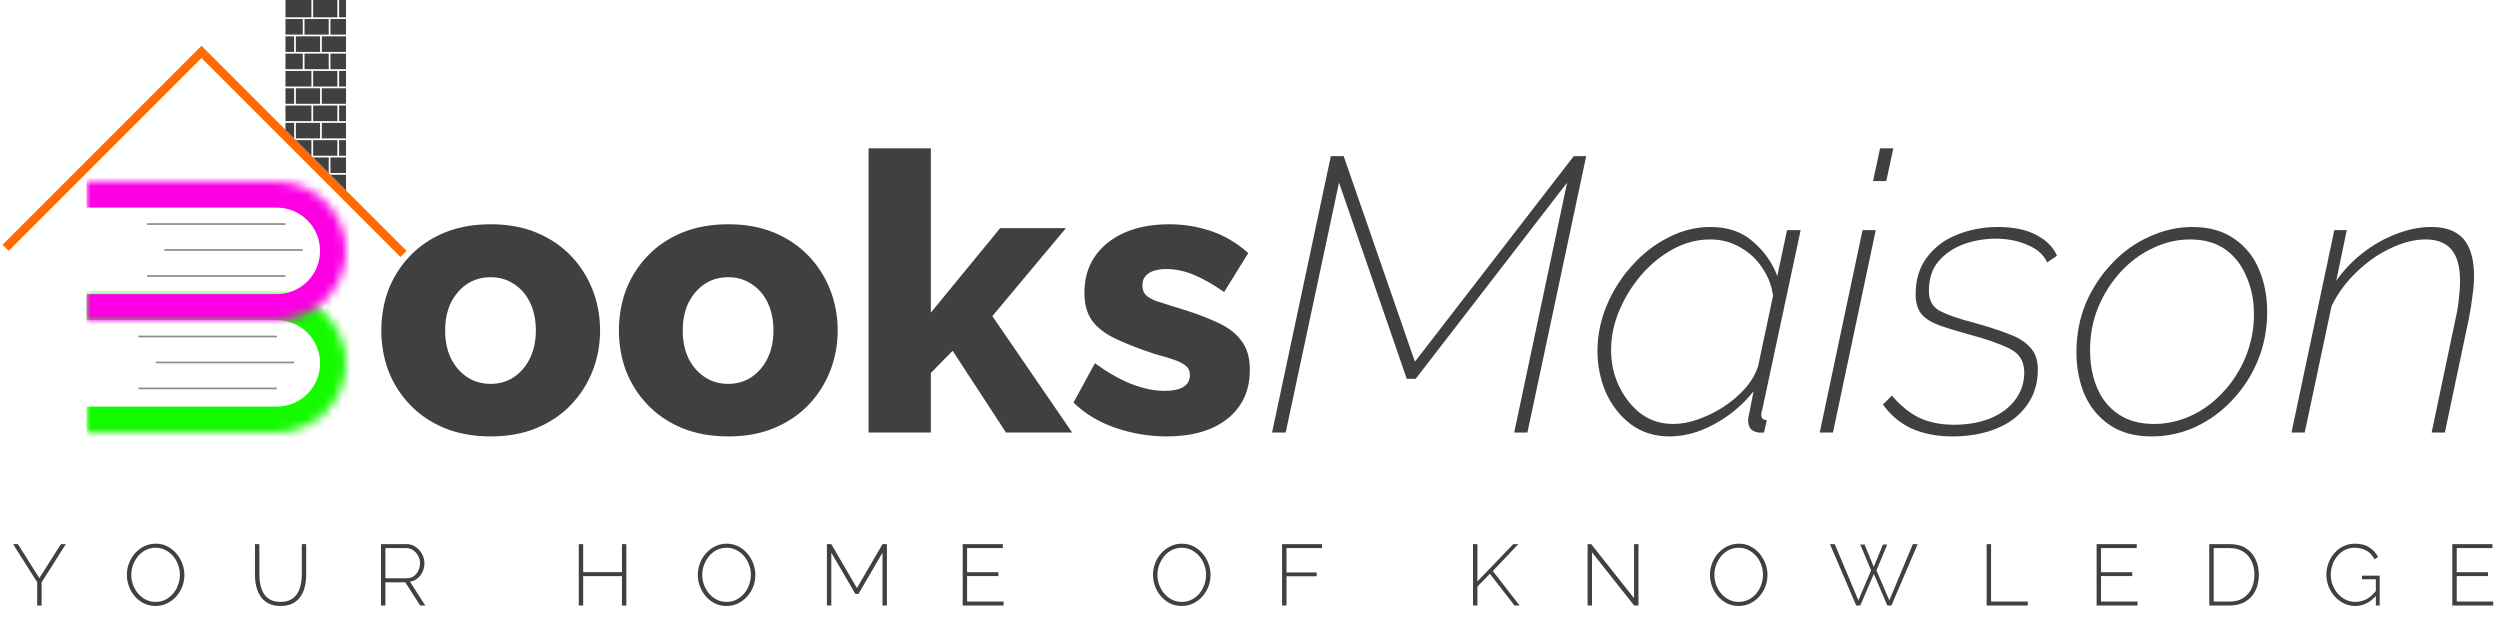 <svg width="289" height="72" viewBox="0 0 289 72" fill="none" xmlns="http://www.w3.org/2000/svg">
<path d="M2.07 62.9L4.55 66.83L7.04 62.9H7.61L4.81 67.32V70H4.3V67.3L1.51 62.9H2.07ZM17.985 70.05C17.492 70.05 17.042 69.95 16.635 69.75C16.229 69.543 15.879 69.27 15.585 68.93C15.292 68.59 15.065 68.207 14.905 67.78C14.745 67.347 14.665 66.903 14.665 66.45C14.665 65.977 14.749 65.527 14.915 65.1C15.082 64.667 15.315 64.283 15.615 63.95C15.922 63.61 16.275 63.343 16.675 63.15C17.082 62.95 17.522 62.85 17.995 62.85C18.495 62.85 18.945 62.953 19.345 63.16C19.752 63.367 20.102 63.643 20.395 63.99C20.689 64.337 20.915 64.723 21.075 65.15C21.235 65.577 21.315 66.01 21.315 66.45C21.315 66.93 21.232 67.387 21.065 67.82C20.899 68.247 20.662 68.63 20.355 68.97C20.055 69.303 19.702 69.567 19.295 69.76C18.895 69.953 18.459 70.05 17.985 70.05ZM15.175 66.45C15.175 66.857 15.245 67.247 15.385 67.62C15.525 67.993 15.719 68.327 15.965 68.62C16.219 68.913 16.515 69.147 16.855 69.32C17.202 69.493 17.582 69.58 17.995 69.58C18.415 69.58 18.799 69.49 19.145 69.31C19.492 69.13 19.789 68.89 20.035 68.59C20.282 68.29 20.469 67.957 20.595 67.59C20.729 67.217 20.795 66.837 20.795 66.45C20.795 66.043 20.725 65.653 20.585 65.28C20.452 64.907 20.259 64.573 20.005 64.28C19.752 63.987 19.452 63.753 19.105 63.58C18.765 63.407 18.395 63.32 17.995 63.32C17.569 63.32 17.182 63.41 16.835 63.59C16.489 63.77 16.192 64.01 15.945 64.31C15.705 64.61 15.515 64.947 15.375 65.32C15.242 65.687 15.175 66.063 15.175 66.45ZM32.445 70.05C31.878 70.05 31.405 69.95 31.025 69.75C30.645 69.55 30.341 69.28 30.115 68.94C29.888 68.593 29.725 68.207 29.625 67.78C29.525 67.353 29.475 66.917 29.475 66.47V62.9H29.985V66.47C29.985 66.857 30.025 67.237 30.105 67.61C30.185 67.983 30.315 68.32 30.495 68.62C30.681 68.913 30.931 69.147 31.245 69.32C31.565 69.493 31.961 69.58 32.435 69.58C32.915 69.58 33.311 69.49 33.625 69.31C33.945 69.13 34.195 68.893 34.375 68.6C34.561 68.3 34.691 67.967 34.765 67.6C34.845 67.227 34.885 66.85 34.885 66.47V62.9H35.395V66.47C35.395 66.943 35.341 67.397 35.235 67.83C35.135 68.257 34.968 68.637 34.735 68.97C34.501 69.303 34.198 69.567 33.825 69.76C33.451 69.953 32.991 70.05 32.445 70.05ZM44.043 70V62.9H46.993C47.3 62.9 47.577 62.963 47.823 63.09C48.077 63.217 48.293 63.387 48.473 63.6C48.66 63.807 48.803 64.04 48.903 64.3C49.01 64.56 49.063 64.827 49.063 65.1C49.063 65.453 48.993 65.783 48.853 66.09C48.713 66.397 48.517 66.653 48.263 66.86C48.017 67.067 47.727 67.193 47.393 67.24L49.163 70H48.573L46.853 67.32H44.553V70H44.043ZM44.553 66.85H47.043C47.35 66.85 47.617 66.767 47.843 66.6C48.07 66.433 48.243 66.217 48.363 65.95C48.49 65.683 48.553 65.4 48.553 65.1C48.553 64.793 48.48 64.51 48.333 64.25C48.193 63.983 48.003 63.77 47.763 63.61C47.53 63.443 47.267 63.36 46.973 63.36H44.553V66.85ZM72.406 62.9V70H71.896V66.6H67.416V70H66.906V62.9H67.416V66.14H71.896V62.9H72.406ZM83.989 70.05C83.496 70.05 83.046 69.95 82.639 69.75C82.233 69.543 81.883 69.27 81.589 68.93C81.296 68.59 81.069 68.207 80.909 67.78C80.749 67.347 80.669 66.903 80.669 66.45C80.669 65.977 80.753 65.527 80.919 65.1C81.086 64.667 81.319 64.283 81.619 63.95C81.926 63.61 82.279 63.343 82.679 63.15C83.086 62.95 83.526 62.85 83.999 62.85C84.499 62.85 84.949 62.953 85.349 63.16C85.756 63.367 86.106 63.643 86.399 63.99C86.693 64.337 86.919 64.723 87.079 65.15C87.239 65.577 87.319 66.01 87.319 66.45C87.319 66.93 87.236 67.387 87.069 67.82C86.903 68.247 86.666 68.63 86.359 68.97C86.059 69.303 85.706 69.567 85.299 69.76C84.899 69.953 84.463 70.05 83.989 70.05ZM81.179 66.45C81.179 66.857 81.249 67.247 81.389 67.62C81.529 67.993 81.723 68.327 81.969 68.62C82.223 68.913 82.519 69.147 82.859 69.32C83.206 69.493 83.586 69.58 83.999 69.58C84.419 69.58 84.803 69.49 85.149 69.31C85.496 69.13 85.793 68.89 86.039 68.59C86.286 68.29 86.473 67.957 86.599 67.59C86.733 67.217 86.799 66.837 86.799 66.45C86.799 66.043 86.729 65.653 86.589 65.28C86.456 64.907 86.263 64.573 86.009 64.28C85.756 63.987 85.456 63.753 85.109 63.58C84.769 63.407 84.399 63.32 83.999 63.32C83.573 63.32 83.186 63.41 82.839 63.59C82.493 63.77 82.196 64.01 81.949 64.31C81.709 64.61 81.519 64.947 81.379 65.32C81.246 65.687 81.179 66.063 81.179 66.45ZM102.019 70V63.89L99.229 68.67H98.889L96.099 63.89V70H95.589V62.9H96.099L99.059 67.98L102.019 62.9H102.529V70H102.019ZM116.017 69.54V70H111.287V62.9H115.927V63.36H111.797V66.15H115.407V66.59H111.797V69.54H116.017ZM136.609 70.05C136.115 70.05 135.665 69.95 135.259 69.75C134.852 69.543 134.502 69.27 134.209 68.93C133.915 68.59 133.689 68.207 133.529 67.78C133.369 67.347 133.289 66.903 133.289 66.45C133.289 65.977 133.372 65.527 133.539 65.1C133.705 64.667 133.939 64.283 134.239 63.95C134.545 63.61 134.899 63.343 135.299 63.15C135.705 62.95 136.145 62.85 136.619 62.85C137.119 62.85 137.569 62.953 137.969 63.16C138.375 63.367 138.725 63.643 139.019 63.99C139.312 64.337 139.539 64.723 139.699 65.15C139.859 65.577 139.939 66.01 139.939 66.45C139.939 66.93 139.855 67.387 139.689 67.82C139.522 68.247 139.285 68.63 138.979 68.97C138.679 69.303 138.325 69.567 137.919 69.76C137.519 69.953 137.082 70.05 136.609 70.05ZM133.799 66.45C133.799 66.857 133.869 67.247 134.009 67.62C134.149 67.993 134.342 68.327 134.589 68.62C134.842 68.913 135.139 69.147 135.479 69.32C135.825 69.493 136.205 69.58 136.619 69.58C137.039 69.58 137.422 69.49 137.769 69.31C138.115 69.13 138.412 68.89 138.659 68.59C138.905 68.29 139.092 67.957 139.219 67.59C139.352 67.217 139.419 66.837 139.419 66.45C139.419 66.043 139.349 65.653 139.209 65.28C139.075 64.907 138.882 64.573 138.629 64.28C138.375 63.987 138.075 63.753 137.729 63.58C137.389 63.407 137.019 63.32 136.619 63.32C136.192 63.32 135.805 63.41 135.459 63.59C135.112 63.77 134.815 64.01 134.569 64.31C134.329 64.61 134.139 64.947 133.999 65.32C133.865 65.687 133.799 66.063 133.799 66.45ZM148.208 70V62.9H152.828V63.36H148.718V66.18H152.208V66.62H148.718V70H148.208ZM170.28 70V62.9H170.79V67.21L174.93 62.9H175.52L172.57 66.01L175.67 70H175.08L172.23 66.33L170.79 67.81V70H170.28ZM184.037 63.85V70H183.527V62.9H183.947L188.897 69.15V62.9H189.407V70H188.907L184.037 63.85ZM200.992 70.05C200.498 70.05 200.048 69.95 199.642 69.75C199.235 69.543 198.885 69.27 198.592 68.93C198.298 68.59 198.072 68.207 197.912 67.78C197.752 67.347 197.672 66.903 197.672 66.45C197.672 65.977 197.755 65.527 197.922 65.1C198.088 64.667 198.322 64.283 198.622 63.95C198.928 63.61 199.282 63.343 199.682 63.15C200.088 62.95 200.528 62.85 201.002 62.85C201.502 62.85 201.952 62.953 202.352 63.16C202.758 63.367 203.108 63.643 203.402 63.99C203.695 64.337 203.922 64.723 204.082 65.15C204.242 65.577 204.322 66.01 204.322 66.45C204.322 66.93 204.238 67.387 204.072 67.82C203.905 68.247 203.668 68.63 203.362 68.97C203.062 69.303 202.708 69.567 202.302 69.76C201.902 69.953 201.465 70.05 200.992 70.05ZM198.182 66.45C198.182 66.857 198.252 67.247 198.392 67.62C198.532 67.993 198.725 68.327 198.972 68.62C199.225 68.913 199.522 69.147 199.862 69.32C200.208 69.493 200.588 69.58 201.002 69.58C201.422 69.58 201.805 69.49 202.152 69.31C202.498 69.13 202.795 68.89 203.042 68.59C203.288 68.29 203.475 67.957 203.602 67.59C203.735 67.217 203.802 66.837 203.802 66.45C203.802 66.043 203.732 65.653 203.592 65.28C203.458 64.907 203.265 64.573 203.012 64.28C202.758 63.987 202.458 63.753 202.112 63.58C201.772 63.407 201.402 63.32 201.002 63.32C200.575 63.32 200.188 63.41 199.842 63.59C199.495 63.77 199.198 64.01 198.952 64.31C198.712 64.61 198.522 64.947 198.382 65.32C198.248 65.687 198.182 66.063 198.182 66.45ZM215.047 62.95H215.547L216.607 65.53L217.667 62.95H218.167L216.917 65.94L218.407 69.4L221.127 62.9H221.687L218.647 70H218.177L216.617 66.35L215.047 70H214.577L211.547 62.9H212.097L214.827 69.4L216.297 65.94L215.047 62.95ZM229.657 70V62.9H230.167V69.54H234.407V70H229.657ZM247.098 69.54V70H242.368V62.9H247.008V63.36H242.878V66.15H246.487V66.59H242.878V69.54H247.098ZM255.391 70V62.9H257.751C258.504 62.9 259.127 63.06 259.621 63.38C260.121 63.693 260.494 64.12 260.741 64.66C260.994 65.193 261.121 65.787 261.121 66.44C261.121 67.16 260.984 67.787 260.711 68.32C260.437 68.853 260.047 69.267 259.541 69.56C259.034 69.853 258.437 70 257.751 70H255.391ZM260.611 66.44C260.611 65.847 260.497 65.317 260.271 64.85C260.051 64.383 259.727 64.02 259.301 63.76C258.881 63.493 258.364 63.36 257.751 63.36H255.901V69.54H257.751C258.371 69.54 258.894 69.403 259.321 69.13C259.747 68.857 260.067 68.487 260.281 68.02C260.501 67.547 260.611 67.02 260.611 66.44ZM272.259 70.05C271.779 70.05 271.336 69.947 270.929 69.74C270.523 69.533 270.169 69.26 269.869 68.92C269.569 68.573 269.336 68.187 269.169 67.76C269.009 67.327 268.929 66.887 268.929 66.44C268.929 65.973 269.009 65.527 269.169 65.1C269.329 64.667 269.556 64.283 269.849 63.95C270.143 63.61 270.489 63.343 270.889 63.15C271.289 62.95 271.726 62.85 272.199 62.85C272.906 62.85 273.476 62.997 273.909 63.29C274.349 63.577 274.683 63.947 274.909 64.4L274.489 64.65C274.249 64.183 273.929 63.847 273.529 63.64C273.136 63.427 272.689 63.32 272.189 63.32C271.769 63.32 271.389 63.41 271.049 63.59C270.709 63.763 270.419 64 270.179 64.3C269.939 64.593 269.756 64.927 269.629 65.3C269.503 65.673 269.439 66.057 269.439 66.45C269.439 66.87 269.513 67.267 269.659 67.64C269.806 68.013 270.009 68.347 270.269 68.64C270.529 68.933 270.833 69.163 271.179 69.33C271.526 69.497 271.896 69.58 272.289 69.58C272.749 69.58 273.183 69.47 273.589 69.25C273.996 69.023 274.386 68.67 274.759 68.19V68.76C274.053 69.62 273.219 70.05 272.259 70.05ZM274.649 66.96H273.039V66.55H275.089V70H274.649V66.96ZM288.217 69.54V70H283.487V62.9H288.127V63.36H283.997V66.15H287.607V66.59H283.997V69.54H288.217Z" fill="#404040"/>
<path d="M56.725 50.45C54.715 50.45 52.915 50.12 51.325 49.46C49.765 48.8 48.445 47.9 47.365 46.76C46.285 45.62 45.46 44.315 44.89 42.845C44.35 41.375 44.08 39.83 44.08 38.21C44.08 36.56 44.35 35 44.89 33.53C45.46 32.06 46.285 30.755 47.365 29.615C48.445 28.475 49.765 27.575 51.325 26.915C52.915 26.255 54.715 25.925 56.725 25.925C58.735 25.925 60.52 26.255 62.08 26.915C63.64 27.575 64.96 28.475 66.04 29.615C67.12 30.755 67.945 32.06 68.515 33.53C69.085 35 69.37 36.56 69.37 38.21C69.37 39.83 69.085 41.375 68.515 42.845C67.945 44.315 67.12 45.62 66.04 46.76C64.96 47.9 63.64 48.8 62.08 49.46C60.52 50.12 58.735 50.45 56.725 50.45ZM51.46 38.21C51.46 39.44 51.685 40.52 52.135 41.45C52.615 42.38 53.245 43.1 54.025 43.61C54.805 44.12 55.705 44.375 56.725 44.375C57.715 44.375 58.6 44.12 59.38 43.61C60.19 43.07 60.82 42.335 61.27 41.405C61.72 40.475 61.945 39.41 61.945 38.21C61.945 36.98 61.72 35.9 61.27 34.97C60.82 34.04 60.19 33.32 59.38 32.81C58.6 32.3 57.715 32.045 56.725 32.045C55.705 32.045 54.805 32.3 54.025 32.81C53.245 33.32 52.615 34.04 52.135 34.97C51.685 35.9 51.46 36.98 51.46 38.21ZM84.191 50.45C82.181 50.45 80.381 50.12 78.791 49.46C77.231 48.8 75.911 47.9 74.831 46.76C73.751 45.62 72.926 44.315 72.356 42.845C71.816 41.375 71.546 39.83 71.546 38.21C71.546 36.56 71.816 35 72.356 33.53C72.926 32.06 73.751 30.755 74.831 29.615C75.911 28.475 77.231 27.575 78.791 26.915C80.381 26.255 82.181 25.925 84.191 25.925C86.201 25.925 87.986 26.255 89.546 26.915C91.106 27.575 92.426 28.475 93.506 29.615C94.586 30.755 95.411 32.06 95.981 33.53C96.551 35 96.836 36.56 96.836 38.21C96.836 39.83 96.551 41.375 95.981 42.845C95.411 44.315 94.586 45.62 93.506 46.76C92.426 47.9 91.106 48.8 89.546 49.46C87.986 50.12 86.201 50.45 84.191 50.45ZM78.926 38.21C78.926 39.44 79.151 40.52 79.601 41.45C80.081 42.38 80.711 43.1 81.491 43.61C82.271 44.12 83.171 44.375 84.191 44.375C85.181 44.375 86.066 44.12 86.846 43.61C87.656 43.07 88.286 42.335 88.736 41.405C89.186 40.475 89.411 39.41 89.411 38.21C89.411 36.98 89.186 35.9 88.736 34.97C88.286 34.04 87.656 33.32 86.846 32.81C86.066 32.3 85.181 32.045 84.191 32.045C83.171 32.045 82.271 32.3 81.491 32.81C80.711 33.32 80.081 34.04 79.601 34.97C79.151 35.9 78.926 36.98 78.926 38.21ZM116.292 50L110.127 40.55L107.607 43.115V50H100.407V17.15H107.607V36.14L115.617 26.375H123.222L114.717 36.545L123.942 50H116.292ZM134.852 50.45C132.842 50.45 130.877 50.12 128.957 49.46C127.037 48.8 125.417 47.825 124.097 46.535L126.572 41.99C128.012 43.04 129.407 43.835 130.757 44.375C132.137 44.915 133.427 45.185 134.627 45.185C135.557 45.185 136.277 45.035 136.787 44.735C137.297 44.435 137.552 43.97 137.552 43.34C137.552 42.89 137.402 42.545 137.102 42.305C136.802 42.035 136.337 41.795 135.707 41.585C135.107 41.375 134.357 41.15 133.457 40.91C131.657 40.31 130.157 39.725 128.957 39.155C127.757 38.585 126.857 37.895 126.257 37.085C125.657 36.245 125.357 35.165 125.357 33.845C125.357 32.255 125.747 30.875 126.527 29.705C127.337 28.505 128.477 27.575 129.947 26.915C131.417 26.255 133.172 25.925 135.212 25.925C136.832 25.925 138.407 26.18 139.937 26.69C141.497 27.2 142.952 28.055 144.302 29.255L141.512 33.755C140.162 32.825 138.962 32.15 137.912 31.73C136.862 31.31 135.842 31.1 134.852 31.1C134.342 31.1 133.877 31.16 133.457 31.28C133.037 31.4 132.692 31.61 132.422 31.91C132.182 32.18 132.062 32.54 132.062 32.99C132.062 33.44 132.182 33.8 132.422 34.07C132.692 34.34 133.097 34.58 133.637 34.79C134.207 34.97 134.912 35.195 135.752 35.465C137.702 36.035 139.322 36.62 140.612 37.22C141.902 37.79 142.862 38.51 143.492 39.38C144.152 40.22 144.482 41.345 144.482 42.755C144.482 45.155 143.612 47.045 141.872 48.425C140.162 49.775 137.822 50.45 134.852 50.45ZM153.845 18.05H155.33L163.565 41.81L181.925 18.05H183.365L176.57 50H175.04L181.16 21.11L163.655 43.79H162.62L154.79 21.11L148.625 50H147.05L153.845 18.05ZM192.991 50.45C191.281 50.45 189.796 49.985 188.536 49.055C187.306 48.125 186.346 46.91 185.656 45.41C184.996 43.88 184.666 42.275 184.666 40.595C184.666 38.765 185.026 36.995 185.746 35.285C186.466 33.575 187.441 32.045 188.671 30.695C189.901 29.315 191.296 28.235 192.856 27.455C194.416 26.645 196.036 26.24 197.716 26.24C199.756 26.24 201.406 26.81 202.666 27.95C203.956 29.06 204.886 30.38 205.456 31.91L206.581 26.6H208.156L203.701 47.435C203.671 47.495 203.641 47.585 203.611 47.705C203.611 47.795 203.611 47.885 203.611 47.975C203.611 48.365 203.821 48.56 204.241 48.56L203.926 50C203.836 50 203.731 50 203.611 50C203.491 50.03 203.386 50.03 203.296 50C202.876 49.94 202.561 49.79 202.351 49.55C202.171 49.28 202.081 48.965 202.081 48.605C202.081 48.485 202.096 48.35 202.126 48.2C202.156 48.02 202.216 47.72 202.306 47.3C202.396 46.85 202.531 46.16 202.711 45.23C201.481 46.79 199.981 48.05 198.211 49.01C196.471 49.97 194.731 50.45 192.991 50.45ZM193.441 49.01C194.341 49.01 195.301 48.83 196.321 48.47C197.341 48.11 198.316 47.63 199.246 47.03C200.206 46.4 201.046 45.68 201.766 44.87C202.486 44.03 202.981 43.16 203.251 42.26L204.961 34.205C204.811 33.035 204.406 31.97 203.746 31.01C203.116 30.02 202.276 29.225 201.226 28.625C200.176 27.995 199.006 27.68 197.716 27.68C196.216 27.68 194.776 28.055 193.396 28.805C192.016 29.555 190.786 30.56 189.706 31.82C188.656 33.05 187.816 34.415 187.186 35.915C186.556 37.415 186.241 38.93 186.241 40.46C186.241 41.99 186.556 43.4 187.186 44.69C187.816 45.98 188.656 47.03 189.706 47.84C190.786 48.62 192.031 49.01 193.441 49.01ZM215.31 26.6H216.84L211.89 50H210.36L215.31 26.6ZM217.335 17.15H218.865L218.055 20.93H216.525L217.335 17.15ZM225.678 50.45C223.938 50.45 222.378 50.15 220.998 49.55C219.648 48.92 218.538 47.99 217.668 46.76L218.703 45.725C219.663 46.865 220.713 47.72 221.853 48.29C223.023 48.83 224.358 49.1 225.858 49.1C227.418 49.1 228.813 48.86 230.043 48.38C231.273 47.87 232.233 47.165 232.923 46.265C233.643 45.335 234.003 44.27 234.003 43.07C234.003 41.78 233.448 40.865 232.338 40.325C231.228 39.755 229.653 39.2 227.613 38.66C226.293 38.3 225.168 37.955 224.238 37.625C223.308 37.295 222.603 36.86 222.123 36.32C221.673 35.75 221.448 34.985 221.448 34.025C221.448 32.315 221.883 30.89 222.753 29.75C223.623 28.58 224.778 27.71 226.218 27.14C227.688 26.54 229.278 26.24 230.988 26.24C232.788 26.24 234.273 26.555 235.443 27.185C236.613 27.815 237.393 28.61 237.783 29.57L236.658 30.335C236.238 29.435 235.473 28.76 234.363 28.31C233.283 27.83 232.053 27.59 230.673 27.59C229.443 27.59 228.228 27.8 227.028 28.22C225.858 28.64 224.883 29.3 224.103 30.2C223.353 31.07 222.978 32.21 222.978 33.62C222.978 34.73 223.413 35.51 224.283 35.96C225.153 36.41 226.458 36.86 228.198 37.31C229.728 37.73 231.033 38.15 232.113 38.57C233.223 38.96 234.078 39.485 234.678 40.145C235.278 40.775 235.578 41.63 235.578 42.71C235.578 44.33 235.143 45.725 234.273 46.895C233.433 48.065 232.263 48.95 230.763 49.55C229.293 50.15 227.598 50.45 225.678 50.45ZM248.721 50.45C246.801 50.45 245.196 50.015 243.906 49.145C242.616 48.275 241.641 47.105 240.981 45.635C240.351 44.135 240.036 42.5 240.036 40.73C240.036 38.69 240.396 36.8 241.116 35.06C241.866 33.32 242.871 31.79 244.131 30.47C245.391 29.12 246.831 28.085 248.451 27.365C250.071 26.615 251.736 26.24 253.446 26.24C255.366 26.24 256.971 26.69 258.261 27.59C259.551 28.46 260.511 29.645 261.141 31.145C261.771 32.615 262.086 34.25 262.086 36.05C262.086 38.06 261.726 39.935 261.006 41.675C260.286 43.415 259.296 44.945 258.036 46.265C256.806 47.585 255.381 48.62 253.761 49.37C252.171 50.09 250.491 50.45 248.721 50.45ZM248.991 49.01C250.461 49.01 251.886 48.695 253.266 48.065C254.646 47.435 255.876 46.535 256.956 45.365C258.066 44.195 258.936 42.845 259.566 41.315C260.226 39.755 260.556 38.09 260.556 36.32C260.556 34.73 260.271 33.29 259.701 32C259.161 30.68 258.351 29.63 257.271 28.85C256.191 28.07 254.826 27.68 253.176 27.68C251.706 27.68 250.281 28.01 248.901 28.67C247.521 29.3 246.276 30.215 245.166 31.415C244.086 32.585 243.216 33.95 242.556 35.51C241.926 37.04 241.611 38.705 241.611 40.505C241.611 42.095 241.881 43.535 242.421 44.825C242.961 46.115 243.786 47.135 244.896 47.885C246.006 48.635 247.371 49.01 248.991 49.01ZM269.846 26.6H271.286L270.071 32.45C270.941 31.22 271.976 30.14 273.176 29.21C274.376 28.28 275.651 27.56 277.001 27.05C278.381 26.51 279.731 26.24 281.051 26.24C282.191 26.24 283.121 26.45 283.841 26.87C284.591 27.29 285.131 27.92 285.461 28.76C285.821 29.6 286.001 30.65 286.001 31.91C286.001 32.6 285.941 33.35 285.821 34.16C285.731 34.97 285.596 35.84 285.416 36.77L282.626 50H281.096L283.841 36.95C284.051 36.05 284.186 35.24 284.246 34.52C284.336 33.77 284.381 33.08 284.381 32.45C284.381 30.83 284.051 29.63 283.391 28.85C282.731 28.07 281.741 27.68 280.421 27.68C279.101 27.68 277.736 28.025 276.326 28.715C274.916 29.375 273.611 30.29 272.411 31.46C271.211 32.6 270.251 33.905 269.531 35.375L266.426 50H264.896L269.846 26.6Z" fill="#404040"/>
<mask id="path-3-inside-1_25_117" fill="white">
<path d="M40 42C40 46.418 36.418 50 32 50L10 50L10 34H32C36.418 34 40 37.582 40 42V42Z"/>
</mask>
<path d="M43 42C43 48.075 38.075 53 32 53H10V47H32C34.761 47 37 44.761 37 42H43ZM10 31L32 31C38.075 31 43 35.925 43 42H37C37 39.239 34.761 37 32 37H10L10 31ZM32 31C38.075 31 43 35.925 43 42C43 48.075 38.075 53 32 53V47C34.761 47 37 44.761 37 42C37 39.239 34.761 37 32 37V31ZM10 50L10 34L10 50Z" fill="#14FB00" mask="url(#path-3-inside-1_25_117)"/>
<line x1="16" y1="38.9" x2="32" y2="38.9" stroke="#8E8E8E" stroke-width="0.2"/>
<line x1="18" y1="41.9" x2="34" y2="41.9" stroke="#8E8E8E" stroke-width="0.2"/>
<line x1="16" y1="44.9" x2="32" y2="44.9" stroke="#8E8E8E" stroke-width="0.2"/>
<mask id="path-8-inside-2_25_117" fill="white">
<path d="M40 29C40 33.418 36.418 37 32 37H10L10 21L32 21C36.418 21 40 24.582 40 29V29Z"/>
</mask>
<path d="M43 29C43 35.075 38.075 40 32 40H10V34H32C34.761 34 37 31.761 37 29H43ZM10 18L32 18C38.075 18 43 22.925 43 29H37C37 26.239 34.761 24 32 24L10 24V18ZM32 18C38.075 18 43 22.925 43 29C43 35.075 38.075 40 32 40V34C34.761 34 37 31.761 37 29C37 26.239 34.761 24 32 24V18ZM10 37L10 21L10 37Z" fill="#FC00E3" mask="url(#path-8-inside-2_25_117)"/>
<line x1="17" y1="25.9" x2="33" y2="25.9" stroke="#8E8E8E" stroke-width="0.2"/>
<line x1="19" y1="28.9" x2="35" y2="28.9" stroke="#8E8E8E" stroke-width="0.2"/>
<line x1="17" y1="31.9" x2="33" y2="31.9" stroke="#8E8E8E" stroke-width="0.2"/>
<line x1="0.646" y1="28.646" x2="23.646" y2="5.646" stroke="#FF6B00"/>
<line x1="46.646" y1="29.354" x2="23.646" y2="6.354" stroke="#FF6B00"/>
<path fill-rule="evenodd" clip-rule="evenodd" d="M40 0H39.2V2H40V0ZM36.2 0H39V2H38.2H38H36.2V0ZM38 2.2V4H37.2H37H35.2V2.2H38ZM35 4H34.2H34H33V2.2H35V4ZM33 4.2V6H34V4.2H33ZM33 8V6.2H35V8H33ZM33 8.2V10H34H34.2H36V8.2H33ZM33 12V10.2H34V12H33ZM33 12.2V14H34H34.2H36V12.2H33ZM33 15V14.2H34V16L33 15ZM34 16L34.206 16.2H36V18L34 16ZM38 18H36.2V16.2H39V18H38.2H38ZM40 18H39.2V16.2H40L40 18ZM38.2 18.2H40V20H38.2V18.2ZM38 20V18.2H36.2L38 20ZM40 20.2H38.2L40 22V20.2ZM34.2 16H36H36.2H37V14.2H34.2V16ZM37.2 16H39H39.2H40L40 14.2H37.2V16ZM37.2 14H37H36.2V12.2H39V14H37.2ZM40 14H39.2V12.2H40V14ZM39.2 12H40V10.2H37.2V12H39H39.2ZM37 12V10.2H34.2V12H36H36.2H37ZM40 8.2V10H39.2V8.2H40ZM39 8.2V10H37.2H37H36.2V8.2H39ZM40 8V6.2H38.2V8H39H39.2H40ZM38 8V6.2H35.2V8H36H36.2H38ZM40 4.2V6H38.2H38H37.2V4.2H40ZM37 4.2V6H35.2H35H34.2V4.2H37ZM40 4V2.2H38.2V4H40ZM33 0H36V2H35.2H35H33V0Z" fill="#404040"/>
</svg>
